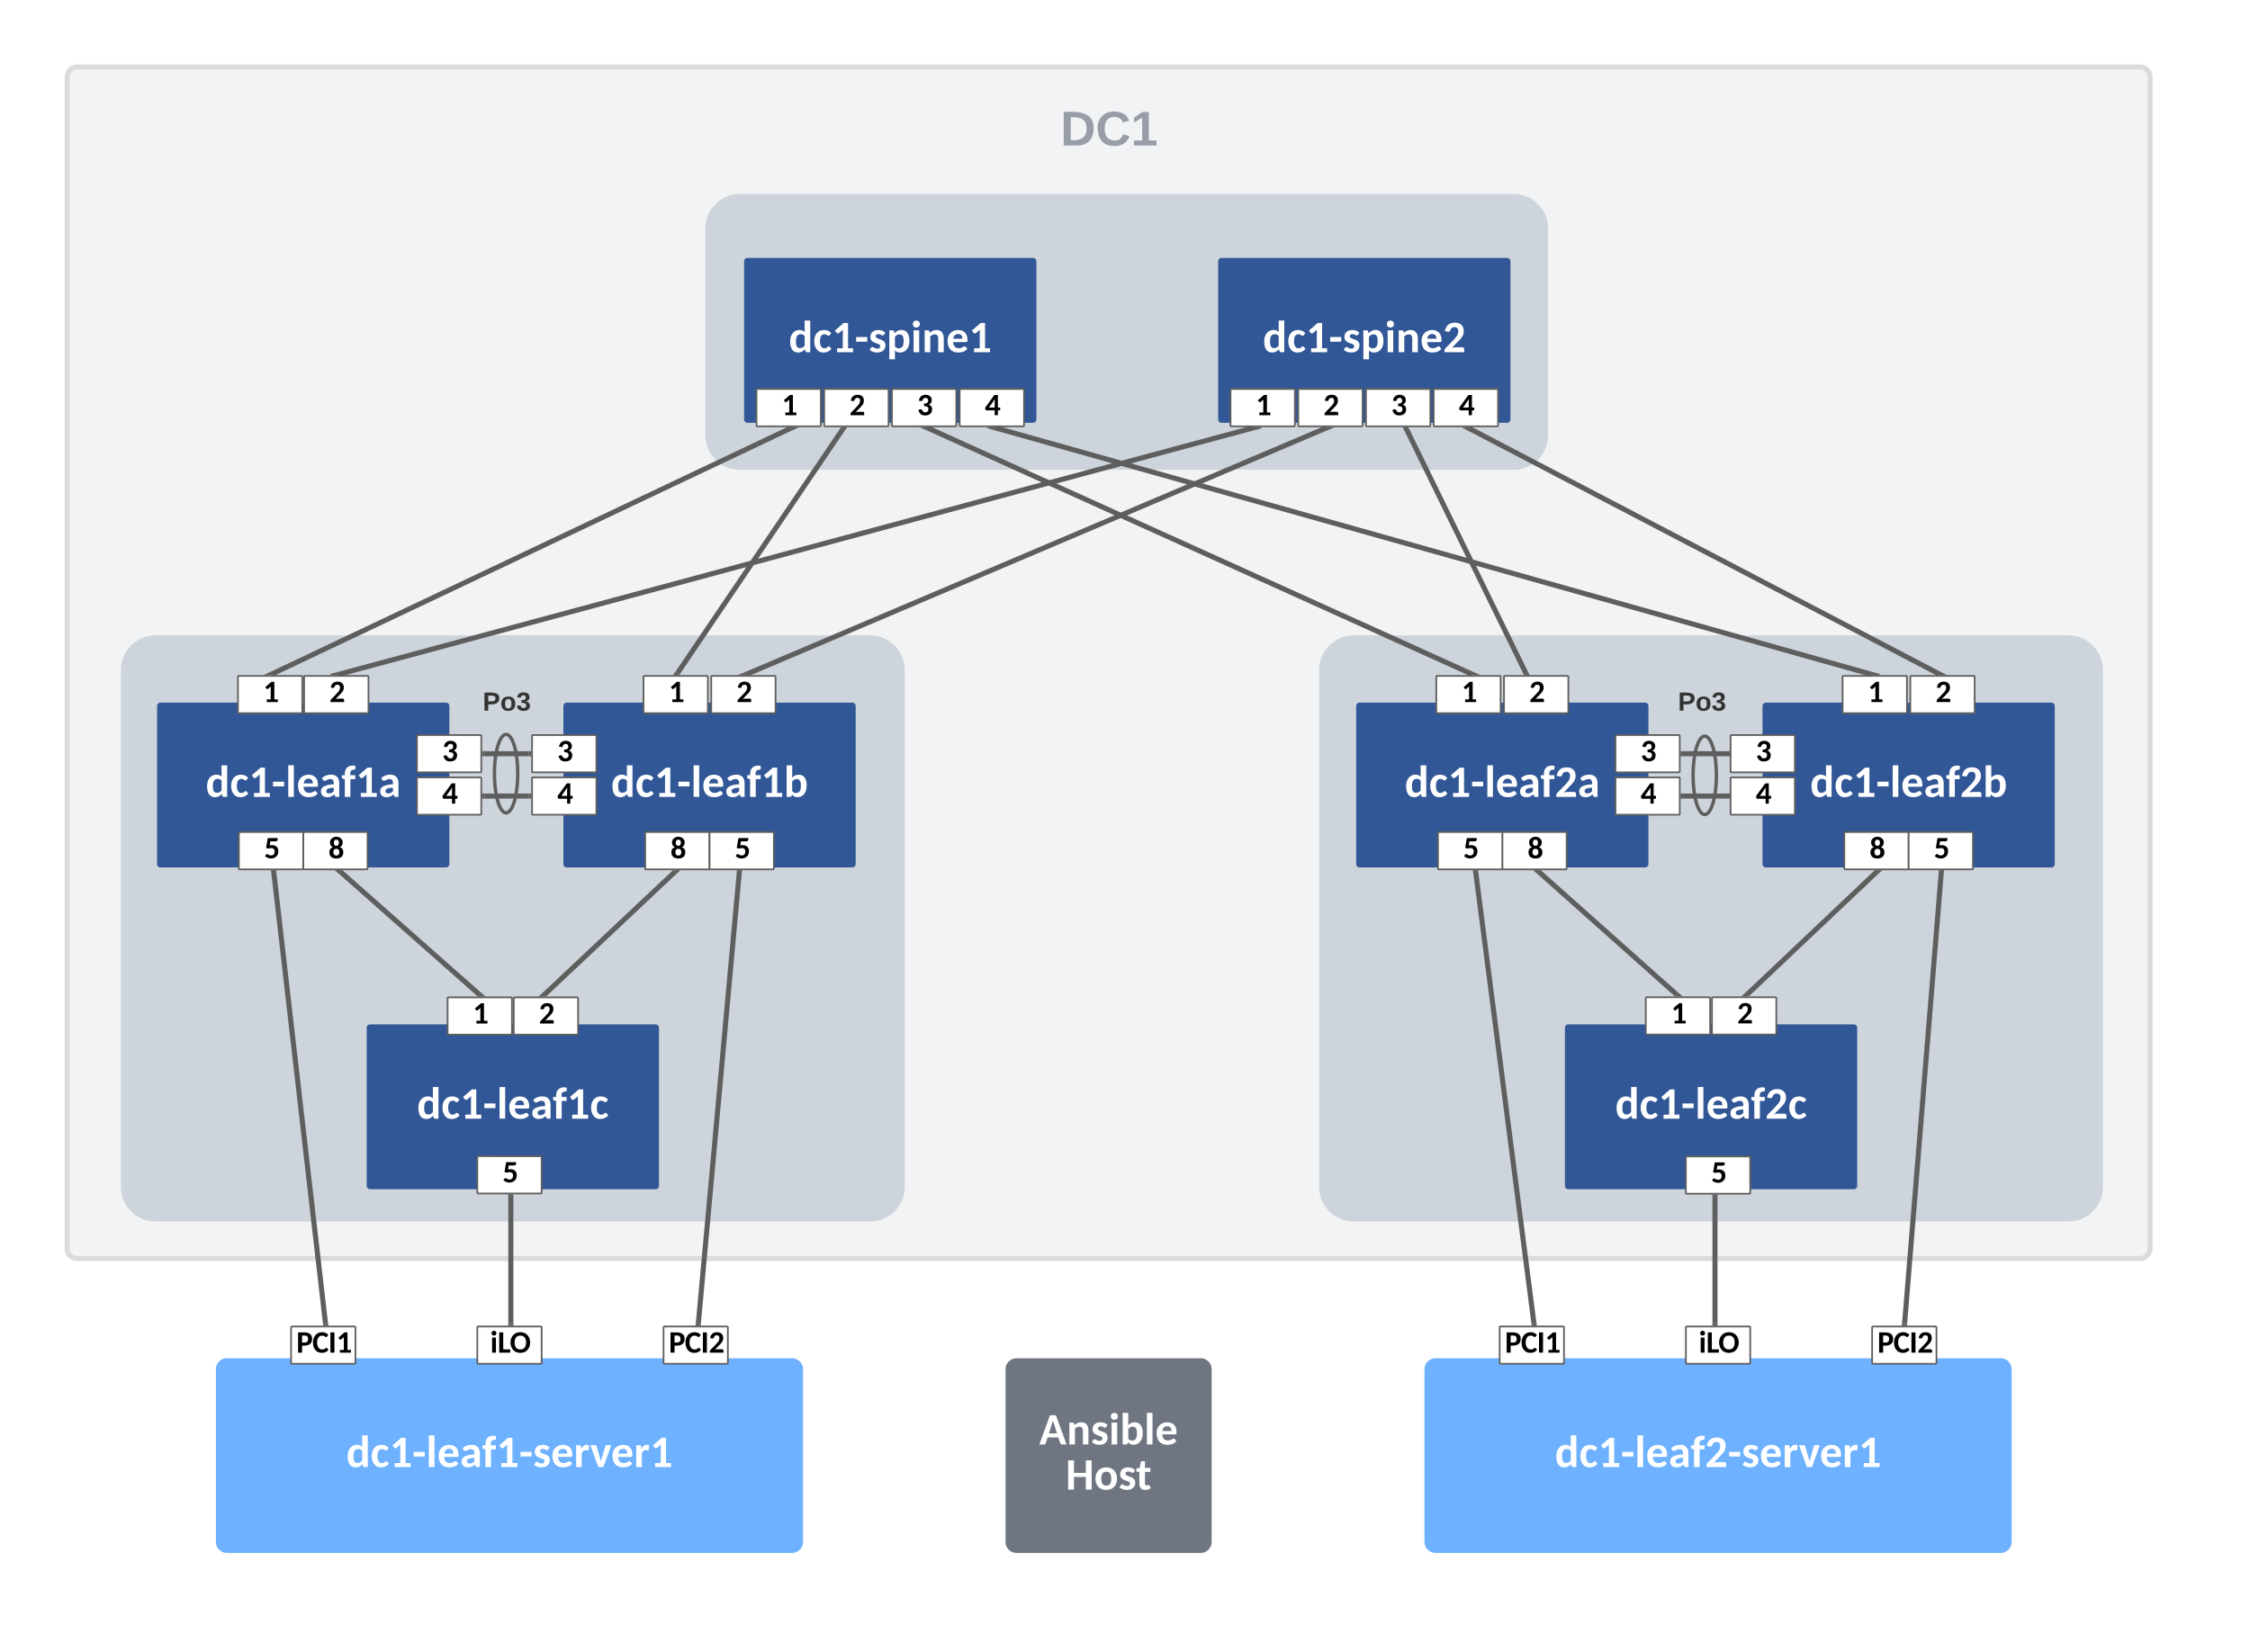 <svg xmlns="http://www.w3.org/2000/svg" xmlns:xlink="http://www.w3.org/1999/xlink" xmlns:lucid="lucid" width="1329" height="976"><g transform="translate(-241 -202)" lucid:page-tab-id="XMrMEFgROiey"><path d="M0 0h3456v1360H0z" fill="#fff"/><path d="M280.67 247.55a6 6 0 0 1 6-6h1218.28a6 6 0 0 1 6 6v692a6 6 0 0 1-6 6H286.67a6 6 0 0 1-6-6z" stroke="#dbdbdb" stroke-width="3" fill="#f2f3f5"/><path d="M659.1 337.08a19 19 0 0 1 19-19h456.83a19 19 0 0 1 19 19v122a19 19 0 0 1-19 19H678.1a19 19 0 0 1-19-19zM1021.66 597.88a19 19 0 0 1 19-19h422a19 19 0 0 1 19 19v305.3a19 19 0 0 1-19 19h-422a19 19 0 0 1-19-19zM313.92 597.88a19 19 0 0 1 19-19h422a19 19 0 0 1 19 19v305.3a19 19 0 0 1-19 19h-422a19 19 0 0 1-19-19z" stroke="#ced4db" stroke-width="3" fill="#ced4db"/><g filter="url(#a)"><path d="M1044.05 612.6a.5.5 0 0 0-.5.5v93.4a.5.5 0 0 0 .5.5h168.63a.5.5 0 0 0 .5-.5v-93.4a.5.5 0 0 0-.5-.5z" stroke="#315796" stroke-width="3" fill="#315796"/><use xlink:href="#b" transform="matrix(1,0,0,1,1053.384,623.643) translate(17.37 43.167)"/></g><g filter="url(#a)"><path d="M1284.05 612.6a.5.5 0 0 0-.5.5v93.4a.5.5 0 0 0 .5.5h168.63a.5.5 0 0 0 .5-.5v-93.4a.5.5 0 0 0-.5-.5z" stroke="#315796" stroke-width="3" fill="#315796"/><use xlink:href="#c" transform="matrix(1,0,0,1,1293.384,623.643) translate(16.797 43.167)"/></g><g filter="url(#a)"><path d="M335.78 612.6a.5.5 0 0 0-.5.5v93.4a.5.5 0 0 0 .5.5h168.64a.5.5 0 0 0 .5-.5v-93.4a.5.5 0 0 0-.5-.5z" stroke="#315796" stroke-width="3" fill="#315796"/><use xlink:href="#d" transform="matrix(1,0,0,1,345.122,623.643) translate(17.37 43.167)"/></g><g filter="url(#a)"><path d="M575.78 612.6a.5.5 0 0 0-.5.5v93.4a.5.5 0 0 0 .5.5h168.64a.5.5 0 0 0 .5-.5v-93.4a.5.5 0 0 0-.5-.5z" stroke="#315796" stroke-width="3" fill="#315796"/><use xlink:href="#e" transform="matrix(1,0,0,1,585.122,623.643) translate(16.797 43.167)"/></g><path d="M487.78 636.27a.5.5 0 0 0-.5.5v21.03a.5.5 0 0 0 .5.5h37a.5.5 0 0 0 .5-.5v-21.03a.5.5 0 0 0-.5-.5z" stroke="#5e5e5e" fill="#fff"/><use xlink:href="#f" transform="matrix(1,0,0,1,501.684,635.305) translate(0.495 16.444)"/><path d="M487.78 661.3a.5.5 0 0 0-.5.5v21.04a.5.5 0 0 0 .5.5h37a.5.5 0 0 0 .5-.5V661.8a.5.5 0 0 0-.5-.5z" stroke="#5e5e5e" fill="#fff"/><use xlink:href="#g" transform="matrix(1,0,0,1,501.684,660.337) translate(0.495 16.444)"/><path d="M555.78 636.27a.5.5 0 0 0-.5.5v21.03a.5.5 0 0 0 .5.5h37a.5.5 0 0 0 .5-.5v-21.03a.5.5 0 0 0-.5-.5z" stroke="#5e5e5e" fill="#fff"/><use xlink:href="#f" transform="matrix(1,0,0,1,569.684,635.305) translate(0.495 16.444)"/><path d="M555.78 661.3a.5.5 0 0 0-.5.5v21.04a.5.5 0 0 0 .5.5h37a.5.5 0 0 0 .5-.5V661.8a.5.5 0 0 0-.5-.5z" stroke="#5e5e5e" fill="#fff"/><use xlink:href="#g" transform="matrix(1,0,0,1,569.684,660.337) translate(0.495 16.444)"/><path d="M527.27 647.3h26.02" stroke="#5e5e5e" stroke-width="3" fill="none"/><path d="M527.3 648.8h-1.53v-3h1.54zM554.8 648.8h-1.54v-3h1.54z" stroke="#5e5e5e" stroke-width=".05" fill="#5e5e5e"/><path d="M527.27 672.32h26.02" stroke="#5e5e5e" stroke-width="3" fill="none"/><path d="M527.3 673.82h-1.53v-3h1.54zM554.8 673.82h-1.54v-3h1.54z" stroke="#5e5e5e" stroke-width=".05" fill="#5e5e5e"/><path d="M1195.7 636.27a.5.5 0 0 0-.5.5v21.03a.5.5 0 0 0 .5.5h36.98a.5.5 0 0 0 .5-.5v-21.03a.5.5 0 0 0-.5-.5z" stroke="#5e5e5e" fill="#fff"/><use xlink:href="#f" transform="matrix(1,0,0,1,1209.587,635.305) translate(0.495 16.444)"/><path d="M1195.7 661.3a.5.5 0 0 0-.5.5v21.04a.5.5 0 0 0 .5.5h36.98a.5.5 0 0 0 .5-.5V661.8a.5.5 0 0 0-.5-.5z" stroke="#5e5e5e" fill="#fff"/><use xlink:href="#g" transform="matrix(1,0,0,1,1209.587,660.337) translate(0.495 16.444)"/><path d="M1263.7 636.27a.5.5 0 0 0-.5.5v21.03a.5.5 0 0 0 .5.5h36.98a.5.5 0 0 0 .5-.5v-21.03a.5.5 0 0 0-.5-.5z" stroke="#5e5e5e" fill="#fff"/><use xlink:href="#f" transform="matrix(1,0,0,1,1277.587,635.305) translate(0.495 16.444)"/><path d="M1263.7 661.3a.5.5 0 0 0-.5.5v21.04a.5.5 0 0 0 .5.5h36.98a.5.5 0 0 0 .5-.5V661.8a.5.5 0 0 0-.5-.5z" stroke="#5e5e5e" fill="#fff"/><use xlink:href="#g" transform="matrix(1,0,0,1,1277.587,660.337) translate(0.495 16.444)"/><path d="M1235.17 647.3h26.03" stroke="#5e5e5e" stroke-width="3" fill="none"/><path d="M1235.2 648.8h-1.53v-3h1.54zM1262.7 648.8h-1.54v-3h1.54z" stroke="#5e5e5e" stroke-width=".05" fill="#5e5e5e"/><path d="M1235.17 672.32h26.03" stroke="#5e5e5e" stroke-width="3" fill="none"/><path d="M1235.2 673.82h-1.53v-3h1.54zM1262.7 673.82h-1.54v-3h1.54z" stroke="#5e5e5e" stroke-width=".05" fill="#5e5e5e"/><g filter="url(#a)"><path d="M682.52 349.88a.5.5 0 0 0-.5.5v93.4a.5.5 0 0 0 .5.5h168.64a.5.5 0 0 0 .5-.5v-93.4a.5.5 0 0 0-.5-.5z" stroke="#315796" stroke-width="3" fill="#315796"/><use xlink:href="#h" transform="matrix(1,0,0,1,691.859,360.922) translate(15.052 43.167)"/></g><g filter="url(#a)"><path d="M962.52 349.88a.5.5 0 0 0-.5.5v93.4a.5.5 0 0 0 .5.5h168.64a.5.5 0 0 0 .5-.5v-93.4a.5.5 0 0 0-.5-.5z" stroke="#315796" stroke-width="3" fill="#315796"/><use xlink:href="#i" transform="matrix(1,0,0,1,971.859,360.922) translate(15.052 43.167)"/></g><path d="M401.6 600.2L708.06 455" stroke="#5e5e5e" stroke-width="3" fill="none"/><path d="M401.93 600.84h-5.02l-.02-.07 4.1-1.95zM712.74 454.37l.04.07-4.1 1.94-.96-2.02z" stroke="#5e5e5e" stroke-width=".05" fill="#5e5e5e"/><path d="M440.9 600.45l540.46-145.7" stroke="#5e5e5e" stroke-width="3" fill="none"/><path d="M441.06 600.84h-4.7l-.18-.67 4.38-1.18zM985.92 454.36l.17.67-4.4 1.18-.5-1.84z" stroke="#5e5e5e" stroke-width=".05" fill="#5e5e5e"/><path d="M641.25 599.6l97.5-144" stroke="#5e5e5e" stroke-width="3" fill="none"/><path d="M642.5 600.4l-.28.44h-3.62l1.43-2.12zM741.4 454.36l-1.42 2.1-2.5-1.67.3-.44z" stroke="#5e5e5e" stroke-width=".05" fill="#5e5e5e"/><path d="M682.14 600.25l342.03-145.3" stroke="#5e5e5e" stroke-width="3" fill="none"/><path d="M682.43 600.84h-4.93l-.1-.2 4.2-1.78zM1028.8 454.36l.1.2-4.18 1.78-.84-1.98z" stroke="#5e5e5e" stroke-width=".05" fill="#5e5e5e"/><path d="M1110.33 600.22L789.18 454.98" stroke="#5e5e5e" stroke-width="3" fill="none"/><path d="M1115.05 600.7l-.06.14h-5l.9-2zM789.5 454.36l-.9 2-4.14-1.87.06-.14z" stroke="#5e5e5e" stroke-width=".05" fill="#5e5e5e"/><path d="M1142.17 599.5l-70.33-143.8" stroke="#5e5e5e" stroke-width="3" fill="none"/><path d="M1144.5 600.84h-3.34l-.35-.73 2.7-1.3zM1072.85 454.37l.35.72-2.7 1.3-1-2.04z" stroke="#5e5e5e" stroke-width=".05" fill="#5e5e5e"/><path d="M1346.52 600.43l-517.6-145.66" stroke="#5e5e5e" stroke-width="3" fill="none"/><path d="M1351.26 600.2l-.18.64h-4.7l.5-1.86zM829.06 454.36l-.52 1.86-4.37-1.23.18-.64z" stroke="#5e5e5e" stroke-width=".05" fill="#5e5e5e"/><path d="M1386.35 600.14L1108.7 455.06" stroke="#5e5e5e" stroke-width="3" fill="none"/><path d="M1390.92 600.84h-4.98l1.07-2.04zM1109.12 454.36l-1.07 2.04-3.9-2.04z" stroke="#5e5e5e" stroke-width=".05" fill="#5e5e5e"/><path d="M539.93 682.24c-3.82 0-6.9-10.38-6.9-23.18 0-12.8 3.08-23.18 6.9-23.18 3.82 0 6.9 10.37 6.9 23.18 0 12.8-3.08 23.18-6.9 23.18zM1247.93 683.24c-3.82 0-6.9-10.38-6.9-23.18 0-12.8 3.08-23.18 6.9-23.18 3.82 0 6.9 10.37 6.9 23.18 0 12.8-3.08 23.18-6.9 23.18z" stroke="#5e5e5e" stroke-width="2" fill-opacity="0"/><path d="M688.34 431.84a.5.5 0 0 0-.5.5v21.03a.5.5 0 0 0 .5.5h37a.5.5 0 0 0 .5-.5v-21.03a.5.5 0 0 0-.5-.5z" stroke="#5e5e5e" fill="#fff"/><use xlink:href="#j" transform="matrix(1,0,0,1,702.242,430.875) translate(0.495 16.444)"/><path d="M728.34 431.84a.5.5 0 0 0-.5.5v21.03a.5.5 0 0 0 .5.5h37a.5.5 0 0 0 .5-.5v-21.03a.5.5 0 0 0-.5-.5z" stroke="#5e5e5e" fill="#fff"/><use xlink:href="#k" transform="matrix(1,0,0,1,742.24,430.875) translate(0.495 16.444)"/><path d="M768.34 431.84a.5.5 0 0 0-.5.5v21.03a.5.5 0 0 0 .5.5h37a.5.5 0 0 0 .5-.5v-21.03a.5.5 0 0 0-.5-.5z" stroke="#5e5e5e" fill="#fff"/><use xlink:href="#f" transform="matrix(1,0,0,1,782.243,430.875) translate(0.495 16.444)"/><path d="M808.34 431.84a.5.5 0 0 0-.5.5v21.03a.5.5 0 0 0 .5.5h37a.5.5 0 0 0 .5-.5v-21.03a.5.5 0 0 0-.5-.5z" stroke="#5e5e5e" fill="#fff"/><use xlink:href="#g" transform="matrix(1,0,0,1,822.241,430.875) translate(0.495 16.444)"/><path d="M968.34 431.84a.5.5 0 0 0-.5.5v21.03a.5.5 0 0 0 .5.5h37a.5.5 0 0 0 .5-.5v-21.03a.5.5 0 0 0-.5-.5z" stroke="#5e5e5e" fill="#fff"/><use xlink:href="#j" transform="matrix(1,0,0,1,982.242,430.875) translate(0.495 16.444)"/><path d="M1008.34 431.84a.5.5 0 0 0-.5.5v21.03a.5.5 0 0 0 .5.5h37a.5.5 0 0 0 .5-.5v-21.03a.5.5 0 0 0-.5-.5z" stroke="#5e5e5e" fill="#fff"/><use xlink:href="#k" transform="matrix(1,0,0,1,1022.24,430.875) translate(0.495 16.444)"/><path d="M1048.34 431.84a.5.5 0 0 0-.5.5v21.03a.5.5 0 0 0 .5.5h37a.5.5 0 0 0 .5-.5v-21.03a.5.5 0 0 0-.5-.5z" stroke="#5e5e5e" fill="#fff"/><use xlink:href="#f" transform="matrix(1,0,0,1,1062.243,430.875) translate(0.495 16.444)"/><path d="M1088.34 431.84a.5.5 0 0 0-.5.5v21.03a.5.5 0 0 0 .5.5h37a.5.5 0 0 0 .5-.5v-21.03a.5.5 0 0 0-.5-.5z" stroke="#5e5e5e" fill="#fff"/><use xlink:href="#g" transform="matrix(1,0,0,1,1102.241,430.875) translate(0.495 16.444)"/><path d="M382.06 601.33a.5.5 0 0 0-.5.5v21.03a.5.5 0 0 0 .5.5h37a.5.5 0 0 0 .5-.5v-21.03a.5.5 0 0 0-.5-.5z" stroke="#5e5e5e" fill="#fff"/><use xlink:href="#j" transform="matrix(1,0,0,1,395.962,600.356) translate(0.495 16.444)"/><path d="M421.14 601.33a.5.5 0 0 0-.5.5v21.03a.5.5 0 0 0 .5.5h37a.5.5 0 0 0 .5-.5v-21.03a.5.5 0 0 0-.5-.5z" stroke="#5e5e5e" fill="#fff"/><use xlink:href="#k" transform="matrix(1,0,0,1,435.046,600.356) translate(0.495 16.444)"/><path d="M621.6 601.33a.5.5 0 0 0-.5.5v21.03a.5.5 0 0 0 .5.5h37a.5.5 0 0 0 .5-.5v-21.03a.5.5 0 0 0-.5-.5z" stroke="#5e5e5e" fill="#fff"/><use xlink:href="#j" transform="matrix(1,0,0,1,635.505,600.356) translate(0.495 16.444)"/><path d="M661.6 601.33a.5.5 0 0 0-.5.5v21.03a.5.5 0 0 0 .5.5h37a.5.5 0 0 0 .5-.5v-21.03a.5.5 0 0 0-.5-.5z" stroke="#5e5e5e" fill="#fff"/><use xlink:href="#k" transform="matrix(1,0,0,1,675.503,600.356) translate(0.495 16.444)"/><path d="M1089.87 601.33a.5.5 0 0 0-.5.5v21.03a.5.5 0 0 0 .5.5h37a.5.5 0 0 0 .5-.5v-21.03a.5.5 0 0 0-.5-.5z" stroke="#5e5e5e" fill="#fff"/><use xlink:href="#j" transform="matrix(1,0,0,1,1103.768,600.356) translate(0.495 16.444)"/><path d="M1129.86 601.33a.5.5 0 0 0-.5.5v21.03a.5.5 0 0 0 .5.5h37a.5.5 0 0 0 .5-.5v-21.03a.5.5 0 0 0-.5-.5z" stroke="#5e5e5e" fill="#fff"/><use xlink:href="#k" transform="matrix(1,0,0,1,1143.766,600.356) translate(0.495 16.444)"/><path d="M1329.87 601.33a.5.5 0 0 0-.5.5v21.03a.5.5 0 0 0 .5.5h37a.5.5 0 0 0 .5-.5v-21.03a.5.5 0 0 0-.5-.5z" stroke="#5e5e5e" fill="#fff"/><use xlink:href="#j" transform="matrix(1,0,0,1,1343.768,600.356) translate(0.495 16.444)"/><path d="M1369.86 601.33a.5.5 0 0 0-.5.5v21.03a.5.5 0 0 0 .5.5h37a.5.5 0 0 0 .5-.5v-21.03a.5.5 0 0 0-.5-.5z" stroke="#5e5e5e" fill="#fff"/><use xlink:href="#k" transform="matrix(1,0,0,1,1383.766,600.356) translate(0.495 16.444)"/><path d="M280.67 252.18h1230.28v60H280.67z" fill="none"/><use xlink:href="#l" transform="matrix(1,0,0,1,280.669,252.181) translate(586.691 35.778)"/><g filter="url(#a)"><path d="M459.6 802.7a.5.5 0 0 0-.5.5v93.4a.5.5 0 0 0 .5.5h168.64a.5.5 0 0 0 .5-.5v-93.4a.5.5 0 0 0-.5-.5z" stroke="#315796" stroke-width="3" fill="#315796"/><use xlink:href="#m" transform="matrix(1,0,0,1,468.94,813.736) translate(18.372 43.167)"/></g><g filter="url(#a)"><path d="M1167.34 802.7a.5.5 0 0 0-.5.5v93.4a.5.5 0 0 0 .5.5h168.64a.5.5 0 0 0 .5-.5v-93.4a.5.5 0 0 0-.5-.5z" stroke="#315796" stroke-width="3" fill="#315796"/><use xlink:href="#n" transform="matrix(1,0,0,1,1176.678,813.736) translate(18.372 43.167)"/></g><path d="M505.88 791.24a.5.5 0 0 0-.5.5v21.03a.5.5 0 0 0 .5.5h37a.5.5 0 0 0 .5-.5v-21.03a.5.5 0 0 0-.5-.5z" stroke="#5e5e5e" fill="#fff"/><use xlink:href="#j" transform="matrix(1,0,0,1,519.781,790.275) translate(0.495 16.444)"/><path d="M544.96 791.24a.5.5 0 0 0-.5.5v21.03a.5.5 0 0 0 .5.5h37a.5.5 0 0 0 .5-.5v-21.03a.5.5 0 0 0-.5-.5z" stroke="#5e5e5e" fill="#fff"/><use xlink:href="#k" transform="matrix(1,0,0,1,558.864,790.275) translate(0.495 16.444)"/><path d="M1213.62 791.18a.5.5 0 0 0-.5.5v21.03a.5.5 0 0 0 .5.5h37a.5.5 0 0 0 .5-.5V791.7a.5.5 0 0 0-.5-.5z" stroke="#5e5e5e" fill="#fff"/><use xlink:href="#j" transform="matrix(1,0,0,1,1227.519,790.212) translate(0.495 16.444)"/><path d="M1252.7 791.18a.5.5 0 0 0-.5.5v21.03a.5.5 0 0 0 .5.5h37a.5.5 0 0 0 .5-.5V791.7a.5.5 0 0 0-.5-.5z" stroke="#5e5e5e" fill="#fff"/><use xlink:href="#k" transform="matrix(1,0,0,1,1266.602,790.212) translate(0.495 16.444)"/><path d="M524.37 789.76l-82.2-72.63" stroke="#5e5e5e" stroke-width="3" fill="none"/><path d="M527.76 790.76h-4.32l1.9-2.15zM443.08 716.13l-1.9 2.15-2.4-2.15z" stroke="#5e5e5e" stroke-width=".05" fill="#5e5e5e"/><path d="M562.44 789.73l77.15-72.57" stroke="#5e5e5e" stroke-width="3" fill="none"/><path d="M563.46 790.76h-4.3l2.28-2.15zM642.87 716.13l-2.28 2.15-2.03-2.15z" stroke="#5e5e5e" stroke-width=".05" fill="#5e5e5e"/><path d="M1272.86 789.66l76.6-72.5" stroke="#5e5e5e" stroke-width="3" fill="none"/><path d="M1273.9 790.7h-4.3l2.26-2.15zM1352.74 716.13l-2.27 2.15-2.03-2.15z" stroke="#5e5e5e" stroke-width=".05" fill="#5e5e5e"/><path d="M1231.45 789.7l-81.47-72.57" stroke="#5e5e5e" stroke-width="3" fill="none"/><path d="M1234.82 790.7h-4.3l1.9-2.15zM1150.92 716.13l-1.9 2.15-2.42-2.15z" stroke="#5e5e5e" stroke-width=".05" fill="#5e5e5e"/><path d="M523.43 885.08a.5.5 0 0 0-.5.5v21.03a.5.5 0 0 0 .5.5h37a.5.5 0 0 0 .5-.5V885.6a.5.5 0 0 0-.5-.5z" stroke="#5e5e5e" fill="#fff"/><use xlink:href="#o" transform="matrix(1,0,0,1,537.332,884.107) translate(0.495 16.444)"/><path d="M1237.3 885.23a.5.5 0 0 0-.5.5v21.03a.5.5 0 0 0 .5.5h37a.5.5 0 0 0 .5-.5v-21.03a.5.5 0 0 0-.5-.5z" stroke="#5e5e5e" fill="#fff"/><use xlink:href="#o" transform="matrix(1,0,0,1,1251.21,884.261) translate(0.495 16.444)"/><path d="M420.6 693.6a.5.5 0 0 0-.5.5v21.04a.5.5 0 0 0 .5.5h37a.5.5 0 0 0 .5-.5V694.1a.5.5 0 0 0-.5-.5z" stroke="#5e5e5e" fill="#fff"/><use xlink:href="#p" transform="matrix(1,0,0,1,434.503,692.644) translate(0.495 16.444)"/><path d="M382.6 693.6a.5.5 0 0 0-.5.5v21.04a.5.5 0 0 0 .5.5h37a.5.5 0 0 0 .5-.5V694.1a.5.5 0 0 0-.5-.5z" stroke="#5e5e5e" fill="#fff"/><use xlink:href="#o" transform="matrix(1,0,0,1,396.505,692.644) translate(0.495 16.444)"/><path d="M622.6 693.6a.5.5 0 0 0-.5.5v21.04a.5.5 0 0 0 .5.5h37a.5.5 0 0 0 .5-.5V694.1a.5.5 0 0 0-.5-.5z" stroke="#5e5e5e" fill="#fff"/><use xlink:href="#p" transform="matrix(1,0,0,1,636.505,692.644) translate(0.495 16.444)"/><path d="M660.6 693.6a.5.5 0 0 0-.5.5v21.04a.5.5 0 0 0 .5.5h37a.5.5 0 0 0 .5-.5V694.1a.5.5 0 0 0-.5-.5z" stroke="#5e5e5e" fill="#fff"/><use xlink:href="#o" transform="matrix(1,0,0,1,674.503,692.644) translate(0.495 16.444)"/><path d="M1128.86 693.6a.5.5 0 0 0-.5.5v21.04a.5.5 0 0 0 .5.5h37a.5.5 0 0 0 .5-.5V694.1a.5.5 0 0 0-.5-.5z" stroke="#5e5e5e" fill="#fff"/><use xlink:href="#p" transform="matrix(1,0,0,1,1142.766,692.644) translate(0.495 16.444)"/><path d="M1090.87 693.6a.5.5 0 0 0-.5.5v21.04a.5.5 0 0 0 .5.5h37a.5.5 0 0 0 .5-.5V694.1a.5.5 0 0 0-.5-.5z" stroke="#5e5e5e" fill="#fff"/><use xlink:href="#o" transform="matrix(1,0,0,1,1104.768,692.644) translate(0.495 16.444)"/><path d="M1330.87 693.6a.5.5 0 0 0-.5.5v21.04a.5.5 0 0 0 .5.5h37a.5.5 0 0 0 .5-.5V694.1a.5.5 0 0 0-.5-.5z" stroke="#5e5e5e" fill="#fff"/><use xlink:href="#p" transform="matrix(1,0,0,1,1344.768,692.644) translate(0.495 16.444)"/><path d="M1368.86 693.6a.5.5 0 0 0-.5.5v21.04a.5.5 0 0 0 .5.5h37a.5.5 0 0 0 .5-.5V694.1a.5.5 0 0 0-.5-.5z" stroke="#5e5e5e" fill="#fff"/><use xlink:href="#o" transform="matrix(1,0,0,1,1382.766,692.644) translate(0.495 16.444)"/><g filter="url(#q)"><path d="M375.02 999.97a5 5 0 0 0-5 5v102a5 5 0 0 0 5 5h333.82a5 5 0 0 0 5-5v-102a5 5 0 0 0-5-5z" stroke="#6db1ff" stroke-width="3" fill="#6db1ff"/><use xlink:href="#r" transform="matrix(1,0,0,1,389.962,1013.072) translate(55.587 49.667)"/></g><path d="M523.43 985.7a.5.5 0 0 0-.5.5v21.02a.5.5 0 0 0 .5.5h37a.5.5 0 0 0 .5-.5V986.2a.5.5 0 0 0-.5-.5z" stroke="#5e5e5e" fill="#fff"/><use xlink:href="#s" transform="matrix(1,0,0,1,537.332,984.716) translate(-6.797 16.444)"/><path d="M413.43 985.7a.5.5 0 0 0-.5.5v21.02a.5.5 0 0 0 .5.5h37a.5.5 0 0 0 .5-.5V986.2a.5.5 0 0 0-.5-.5z" stroke="#5e5e5e" fill="#fff"/><use xlink:href="#t" transform="matrix(1,0,0,1,427.333,984.716) translate(-11.311 16.444)"/><path d="M633.43 985.7a.5.5 0 0 0-.5.5v21.02a.5.5 0 0 0 .5.5h37a.5.5 0 0 0 .5-.5V986.2a.5.5 0 0 0-.5-.5z" stroke="#5e5e5e" fill="#fff"/><use xlink:href="#u" transform="matrix(1,0,0,1,647.33,984.716) translate(-11.311 16.444)"/><g filter="url(#q)"><path d="M1088.9 999.97a5 5 0 0 0-5 5v102a5 5 0 0 0 5 5h333.82a5 5 0 0 0 5-5v-102a5 5 0 0 0-5-5z" stroke="#6db1ff" stroke-width="3" fill="#6db1ff"/><use xlink:href="#v" transform="matrix(1,0,0,1,1103.84,1013.072) translate(55.587 49.667)"/></g><path d="M1237.3 985.7a.5.5 0 0 0-.5.5v21.02a.5.5 0 0 0 .5.5h37a.5.5 0 0 0 .5-.5V986.2a.5.5 0 0 0-.5-.5z" stroke="#5e5e5e" fill="#fff"/><use xlink:href="#s" transform="matrix(1,0,0,1,1251.21,984.716) translate(-6.797 16.444)"/><path d="M1127.3 985.7a.5.5 0 0 0-.5.5v21.02a.5.5 0 0 0 .5.5h37a.5.5 0 0 0 .5-.5V986.2a.5.5 0 0 0-.5-.5z" stroke="#5e5e5e" fill="#fff"/><use xlink:href="#t" transform="matrix(1,0,0,1,1141.212,984.716) translate(-11.311 16.444)"/><path d="M1347.3 985.7a.5.5 0 0 0-.5.5v21.02a.5.5 0 0 0 .5.5h37a.5.5 0 0 0 .5-.5V986.2a.5.5 0 0 0-.5-.5z" stroke="#5e5e5e" fill="#fff"/><use xlink:href="#u" transform="matrix(1,0,0,1,1361.209,984.716) translate(-11.311 16.444)"/><path d="M542.74 909.1v74.6" stroke="#5e5e5e" stroke-width="3" fill="none"/><path d="M544.24 907.6v1.53h-3v-1.54zM544.24 985.2h-3v-1.54h3z" stroke="#5e5e5e" stroke-width=".05" fill="#5e5e5e"/><path d="M677.66 717.62L653.5 983.7" stroke="#5e5e5e" stroke-width="3" fill="none"/><path d="M679.3 716.13l-.15 1.67-3-.27.13-1.4zM655 983.8l-.14 1.4h-3l.14-1.67z" stroke="#5e5e5e" stroke-width=".05" fill="#5e5e5e"/><path d="M402.74 717.62l30.5 266.1" stroke="#5e5e5e" stroke-width="3" fill="none"/><path d="M404.08 716.13l.16 1.36-3 .33-.18-1.7zM434.93 985.2h-3.02l-.14-1.36 2.98-.34z" stroke="#5e5e5e" stroke-width=".05" fill="#5e5e5e"/><path d="M1253.98 909.25v74.45" stroke="#5e5e5e" stroke-width="3" fill="none"/><path d="M1255.48 907.75v1.54h-3v-1.55zM1255.48 985.2h-3v-1.54h3z" stroke="#5e5e5e" stroke-width=".05" fill="#5e5e5e"/><path d="M1387.62 717.63L1366 983.7" stroke="#5e5e5e" stroke-width="3" fill="none"/><path d="M1389.25 716.13l-.14 1.66-2.98-.26.12-1.4zM1367.5 983.8l-.12 1.4h-3l.12-1.66z" stroke="#5e5e5e" stroke-width=".05" fill="#5e5e5e"/><path d="M1112.7 717.62l34.34 266.1" stroke="#5e5e5e" stroke-width="3" fill="none"/><path d="M1114.03 716.13l.17 1.34-2.98.38-.22-1.72zM1148.74 985.2h-3.02l-.17-1.34 2.97-.38z" stroke="#5e5e5e" stroke-width=".05" fill="#5e5e5e"/><g filter="url(#w)"><path d="M841.44 999.97a5 5 0 0 0-5 5v102a5 5 0 0 0 5 5h108.74a5 5 0 0 0 5-5v-102a5 5 0 0 0-5-5z" stroke="#6f7681" stroke-width="3" fill="#6f7681"/><use xlink:href="#x" transform="matrix(1,0,0,1,843.323,1013.072) translate(11.53 36.333)"/><use xlink:href="#y" transform="matrix(1,0,0,1,843.323,1013.072) translate(27.129 63)"/></g><path d="M1221.36 602.25H1271v33h-49.64z" fill="none"/><use xlink:href="#z" transform="matrix(1,0,0,1,1221.359,602.247) translate(10.762 19.611)"/><path d="M515.36 602.25H565v33h-49.64z" fill="none"/><use xlink:href="#z" transform="matrix(1,0,0,1,515.359,602.247) translate(10.762 19.611)"/><defs><path fill="#fff" d="M483-1012c112 0 179 37 238 92v-517h254V0H818c-73 2-64-82-83-135C661-54 570 15 422 15 157 15 63-214 63-494c0-232 92-397 247-478 52-26 110-40 173-40zM325-494c0 166 29 308 186 308 106 0 161-51 210-111v-438c-43-55-93-85-178-85-170 0-218 146-218 326" id="A"/><path fill="#fff" d="M836-149C753-51 641 15 467 15 259 15 147-118 88-282c-42-119-44-295-4-419 59-179 186-308 419-308 153 0 247 58 325 142-30 37-55 81-89 113-66 29-96-36-151-51-19-5-41-11-69-11-164 0-199 147-204 317-6 202 85 372 277 308 37-12 60-40 86-61 24-21 64-16 84 9" id="B"/><path fill="#fff" d="M236-180h257c2-279-3-565 3-840L323-871c-27 30-91 18-110-9l-76-104 399-346h198v1150h227V0H236v-180" id="C"/><path fill="#fff" d="M61-690h505v212H61v-212" id="D"/><path fill="#fff" d="M379-1437V0H125v-1437h254" id="E"/><path fill="#fff" d="M960-149C871-45 736 15 551 15 231 15 63-191 63-518c0-229 113-378 277-452 59-26 125-39 199-39 278 0 430 170 430 452 0 55-4 97-59 97H316c14 166 83 276 257 279 98 1 159-38 221-71 33-18 71-20 93 9zM741-612c-4-130-65-216-197-216-140 0-203 89-223 216h420" id="F"/><path fill="#fff" d="M534-1012c240 0 371 147 371 387V0c-80-7-186 24-201-53l-22-66C598-47 516 18 362 15 183 12 73-75 73-255c0-177 142-239 303-283 75-20 169-31 281-34 9-142-26-239-155-239-97 0-149 37-209 70-49 27-108 2-128-33l-46-80c103-96 231-158 415-158zM316-268c-2 80 48 110 125 110 107 0 156-41 216-100v-160c-111 5-199 15-269 48-43 21-70 49-72 102" id="G"/><path fill="#fff" d="M562-1233c-141 0-169 100-160 247h230v180H410V0H156v-806c-55-15-135-9-136-77v-103h136c-14-277 106-437 363-437 48 0 83 7 122 18l-6 127c-1 39-36 45-73 45" id="H"/><path fill="#fff" d="M89-955c40-238 181-388 449-388 250 0 409 134 409 381 0 232-139 347-258 472L407-195c126-46 310-24 475-29 49-1 86 32 85 80V0H69c-2-76 0-138 43-180 161-160 326-321 472-494 63-74 110-153 115-281 6-143-107-217-242-175-61 19-100 69-121 131-19 56-46 79-119 66" id="I"/><g id="b"><use transform="matrix(0.013,0,0,0.013,0,0)" xlink:href="#A"/><use transform="matrix(0.013,0,0,0.013,14.31,0)" xlink:href="#B"/><use transform="matrix(0.013,0,0,0.013,25.469,0)" xlink:href="#C"/><use transform="matrix(0.013,0,0,0.013,38.984,0)" xlink:href="#D"/><use transform="matrix(0.013,0,0,0.013,47.148,0)" xlink:href="#E"/><use transform="matrix(0.013,0,0,0.013,53.698,0)" xlink:href="#F"/><use transform="matrix(0.013,0,0,0.013,67.122,0)" xlink:href="#G"/><use transform="matrix(0.013,0,0,0.013,80.143,0)" xlink:href="#H"/><use transform="matrix(0.013,0,0,0.013,88.581,0)" xlink:href="#I"/><use transform="matrix(0.013,0,0,0.013,102.096,0)" xlink:href="#G"/></g><filter id="a" filterUnits="objectBoundingBox" x="-.06" y="-.04" width="1.12" height="1.21"><feOffset result="offOut" in="SourceAlpha" dy="6"/><feGaussianBlur result="blurOut" in="offOut" stdDeviation="5"/><feColorMatrix result="colorOut" in="blurOut" values="0 0 0 0 0 0 0 0 0 0 0 0 0 0 0 0 0 0 0.502 0"/><feBlend in="SourceGraphic" in2="colorOut"/></filter><path fill="#fff" d="M619 15c-128 0-198-56-256-127-11 50-5 112-70 112H124v-1437h254v561c71-71 156-133 289-133 266 0 369 213 369 487 0 241-87 415-246 498-51 26-108 39-171 39zm155-527c0-166-35-299-195-299-102 0-149 49-201 111v438c43 54 92 85 176 85 177 0 220-149 220-335" id="J"/><g id="c"><use transform="matrix(0.013,0,0,0.013,0,0)" xlink:href="#A"/><use transform="matrix(0.013,0,0,0.013,14.31,0)" xlink:href="#B"/><use transform="matrix(0.013,0,0,0.013,25.469,0)" xlink:href="#C"/><use transform="matrix(0.013,0,0,0.013,38.984,0)" xlink:href="#D"/><use transform="matrix(0.013,0,0,0.013,47.148,0)" xlink:href="#E"/><use transform="matrix(0.013,0,0,0.013,53.698,0)" xlink:href="#F"/><use transform="matrix(0.013,0,0,0.013,67.122,0)" xlink:href="#G"/><use transform="matrix(0.013,0,0,0.013,80.143,0)" xlink:href="#H"/><use transform="matrix(0.013,0,0,0.013,88.581,0)" xlink:href="#I"/><use transform="matrix(0.013,0,0,0.013,102.096,0)" xlink:href="#J"/></g><g id="d"><use transform="matrix(0.013,0,0,0.013,0,0)" xlink:href="#A"/><use transform="matrix(0.013,0,0,0.013,14.31,0)" xlink:href="#B"/><use transform="matrix(0.013,0,0,0.013,25.469,0)" xlink:href="#C"/><use transform="matrix(0.013,0,0,0.013,38.984,0)" xlink:href="#D"/><use transform="matrix(0.013,0,0,0.013,47.148,0)" xlink:href="#E"/><use transform="matrix(0.013,0,0,0.013,53.698,0)" xlink:href="#F"/><use transform="matrix(0.013,0,0,0.013,67.122,0)" xlink:href="#G"/><use transform="matrix(0.013,0,0,0.013,80.143,0)" xlink:href="#H"/><use transform="matrix(0.013,0,0,0.013,88.581,0)" xlink:href="#C"/><use transform="matrix(0.013,0,0,0.013,102.096,0)" xlink:href="#G"/></g><g id="e"><use transform="matrix(0.013,0,0,0.013,0,0)" xlink:href="#A"/><use transform="matrix(0.013,0,0,0.013,14.31,0)" xlink:href="#B"/><use transform="matrix(0.013,0,0,0.013,25.469,0)" xlink:href="#C"/><use transform="matrix(0.013,0,0,0.013,38.984,0)" xlink:href="#D"/><use transform="matrix(0.013,0,0,0.013,47.148,0)" xlink:href="#E"/><use transform="matrix(0.013,0,0,0.013,53.698,0)" xlink:href="#F"/><use transform="matrix(0.013,0,0,0.013,67.122,0)" xlink:href="#G"/><use transform="matrix(0.013,0,0,0.013,80.143,0)" xlink:href="#H"/><use transform="matrix(0.013,0,0,0.013,88.581,0)" xlink:href="#C"/><use transform="matrix(0.013,0,0,0.013,102.096,0)" xlink:href="#J"/></g><path d="M113-955c38-239 181-388 448-388 186 0 310 81 369 209 18 42 27 87 27 134 1 168-77 256-203 297 151 51 227 154 227 307C981-126 800 8 532 14 260 20 143-131 76-338c63-25 186-102 236-14 46 82 93 164 218 164 130 0 203-76 210-200 9-175-112-206-288-206v-171c158-2 269-37 269-193 0-117-60-182-173-183-99-1-165 67-190 142-19 57-44 79-118 66" id="K"/><use transform="matrix(0.009,0,0,0.009,0,0)" xlink:href="#K" id="f"/><path d="M1007-505c-9 70 29 185-49 186H854V0H644v-319H105c-83-4-69-108-90-173l609-837h230v824h153zm-363 0c3-182-8-376 8-546L269-505h375" id="L"/><use transform="matrix(0.009,0,0,0.009,0,0)" xlink:href="#L" id="g"/><path fill="#fff" d="M80-702c6-234 206-338 457-298 93 15 166 59 220 115-26 37-46 85-79 115-8 4-17 7-28 7-73 0-113-61-203-61-94 0-160 79-107 152 93 83 270 88 356 179 39 42 70 95 69 176C761-63 553 47 286 6 191-9 109-52 51-106c29-40 47-92 85-123 77-33 115 38 178 55 22 6 48 12 80 12 81 0 133-35 133-110 0-69-60-91-116-111C252-440 75-483 80-702" id="M"/><path fill="#fff" d="M615 15c-112 0-178-37-238-91v398H123V-993c65 5 149-11 197 11 31 24 28 81 42 121 74-81 161-151 314-151 265 0 360 229 360 508 0 232-93 399-248 480-52 26-109 39-173 39zm159-519c0-165-29-307-185-307-108 0-158 47-212 111v440c43 53 94 83 178 83 171 0 219-146 219-327" id="N"/><path fill="#fff" d="M379-993V0H125v-993h254zm-132-444c97 0 163 62 163 159 0 96-66 158-163 158-94 0-157-63-157-158s62-159 157-159" id="O"/><path fill="#fff" d="M582-811c-92 1-152 44-204 95V0H124v-993c65 5 150-14 196 11 30 17 27 71 39 107 74-72 158-134 301-134 225 0 332 151 332 377V0H738v-632c0-109-49-180-156-179" id="P"/><g id="h"><use transform="matrix(0.013,0,0,0.013,0,0)" xlink:href="#A"/><use transform="matrix(0.013,0,0,0.013,14.31,0)" xlink:href="#B"/><use transform="matrix(0.013,0,0,0.013,25.469,0)" xlink:href="#C"/><use transform="matrix(0.013,0,0,0.013,38.984,0)" xlink:href="#D"/><use transform="matrix(0.013,0,0,0.013,47.148,0)" xlink:href="#M"/><use transform="matrix(0.013,0,0,0.013,57.786,0)" xlink:href="#N"/><use transform="matrix(0.013,0,0,0.013,72.096,0)" xlink:href="#O"/><use transform="matrix(0.013,0,0,0.013,78.646,0)" xlink:href="#P"/><use transform="matrix(0.013,0,0,0.013,92.956,0)" xlink:href="#F"/><use transform="matrix(0.013,0,0,0.013,106.38,0)" xlink:href="#C"/></g><g id="i"><use transform="matrix(0.013,0,0,0.013,0,0)" xlink:href="#A"/><use transform="matrix(0.013,0,0,0.013,14.31,0)" xlink:href="#B"/><use transform="matrix(0.013,0,0,0.013,25.469,0)" xlink:href="#C"/><use transform="matrix(0.013,0,0,0.013,38.984,0)" xlink:href="#D"/><use transform="matrix(0.013,0,0,0.013,47.148,0)" xlink:href="#M"/><use transform="matrix(0.013,0,0,0.013,57.786,0)" xlink:href="#N"/><use transform="matrix(0.013,0,0,0.013,72.096,0)" xlink:href="#O"/><use transform="matrix(0.013,0,0,0.013,78.646,0)" xlink:href="#P"/><use transform="matrix(0.013,0,0,0.013,92.956,0)" xlink:href="#F"/><use transform="matrix(0.013,0,0,0.013,106.38,0)" xlink:href="#I"/></g><path d="M236-180h257c2-279-3-565 3-840L323-871c-27 30-91 18-110-9l-76-104 399-346h198v1150h227V0H236v-180" id="Q"/><use transform="matrix(0.009,0,0,0.009,0,0)" xlink:href="#Q" id="j"/><path d="M89-955c40-238 181-388 449-388 250 0 409 134 409 381 0 232-139 347-258 472L407-195c126-46 310-24 475-29 49-1 86 32 85 80V0H69c-2-76 0-138 43-180 161-160 326-321 472-494 63-74 110-153 115-281 6-143-107-217-242-175-61 19-100 69-121 131-19 56-46 79-119 66" id="R"/><use transform="matrix(0.009,0,0,0.009,0,0)" xlink:href="#R" id="k"/><path fill="#979ea8" d="M24-248c120-7 223 5 221 122C244-46 201 0 124 0H24v-248zM76-40c74 7 117-18 117-86 0-67-45-88-117-82v168" id="S"/><path fill="#979ea8" d="M67-125c0 53 21 87 73 88 37 1 54-22 65-47l45 17C233-25 199 4 140 4 58 4 20-42 15-125 8-235 124-281 211-232c18 10 29 29 36 50l-46 12c-8-25-30-41-62-41-52 0-71 34-72 86" id="T"/><path fill="#979ea8" d="M23 0v-37h61v-169l-59 37v-38l62-41h46v211h57V0H23" id="U"/><g id="l"><use transform="matrix(0.08,0,0,0.08,0,0)" xlink:href="#S"/><use transform="matrix(0.08,0,0,0.08,20.784,0)" xlink:href="#T"/><use transform="matrix(0.08,0,0,0.08,41.568,0)" xlink:href="#U"/></g><g id="m"><use transform="matrix(0.013,0,0,0.013,0,0)" xlink:href="#A"/><use transform="matrix(0.013,0,0,0.013,14.31,0)" xlink:href="#B"/><use transform="matrix(0.013,0,0,0.013,25.469,0)" xlink:href="#C"/><use transform="matrix(0.013,0,0,0.013,38.984,0)" xlink:href="#D"/><use transform="matrix(0.013,0,0,0.013,47.148,0)" xlink:href="#E"/><use transform="matrix(0.013,0,0,0.013,53.698,0)" xlink:href="#F"/><use transform="matrix(0.013,0,0,0.013,67.122,0)" xlink:href="#G"/><use transform="matrix(0.013,0,0,0.013,80.143,0)" xlink:href="#H"/><use transform="matrix(0.013,0,0,0.013,88.581,0)" xlink:href="#C"/><use transform="matrix(0.013,0,0,0.013,102.096,0)" xlink:href="#B"/></g><g id="n"><use transform="matrix(0.013,0,0,0.013,0,0)" xlink:href="#A"/><use transform="matrix(0.013,0,0,0.013,14.31,0)" xlink:href="#B"/><use transform="matrix(0.013,0,0,0.013,25.469,0)" xlink:href="#C"/><use transform="matrix(0.013,0,0,0.013,38.984,0)" xlink:href="#D"/><use transform="matrix(0.013,0,0,0.013,47.148,0)" xlink:href="#E"/><use transform="matrix(0.013,0,0,0.013,53.698,0)" xlink:href="#F"/><use transform="matrix(0.013,0,0,0.013,67.122,0)" xlink:href="#G"/><use transform="matrix(0.013,0,0,0.013,80.143,0)" xlink:href="#H"/><use transform="matrix(0.013,0,0,0.013,88.581,0)" xlink:href="#I"/><use transform="matrix(0.013,0,0,0.013,102.096,0)" xlink:href="#B"/></g><path d="M463-670c-69 0-128 14-183 34l-149-41 108-651h650v101c-3 78-52 116-142 116H407l-44 261c53-11 103-16 152-16 263 0 419 147 419 406 0 232-122 371-292 440-125 51-309 39-418-14-62-30-119-68-165-112l74-102c44-65 117-14 161 14 42 27 94 49 166 47 158-4 231-103 233-261 2-143-84-223-230-222" id="V"/><use transform="matrix(0.009,0,0,0.009,0,0)" xlink:href="#V" id="o"/><path d="M977-395c0 272-183 410-458 410S61-123 61-395c0-179 82-285 228-334-115-51-185-151-185-308 0-185 109-293 248-348 99-39 235-39 334 0 140 55 248 162 248 348 0 158-70 257-186 308 146 49 229 155 229 334zm-654-4c0 133 63 217 196 217s196-84 196-217c0-142-55-224-196-224-140 0-196 84-196 224zm28-633c0 123 44 210 168 210 123 0 168-87 168-210 0-114-53-191-168-191s-168 77-168 191" id="W"/><use transform="matrix(0.009,0,0,0.009,0,0)" xlink:href="#W" id="p"/><path fill="#fff" d="M545-767c-109 4-148 72-181 151V0H110v-993c66 5 161-12 204 14 28 28 23 102 33 150 53-94 116-183 244-183 43 0 79 10 107 31l-19 190c-6 59-87 22-134 24" id="X"/><path fill="#fff" d="M600 0H369L11-993h210c36-1 65 20 72 46l145 507c21 61 37 123 49 185 14-65 34-123 52-185l150-507c9-25 34-46 68-46h201" id="Y"/><g id="r"><use transform="matrix(0.013,0,0,0.013,0,0)" xlink:href="#A"/><use transform="matrix(0.013,0,0,0.013,14.31,0)" xlink:href="#B"/><use transform="matrix(0.013,0,0,0.013,25.469,0)" xlink:href="#C"/><use transform="matrix(0.013,0,0,0.013,38.984,0)" xlink:href="#D"/><use transform="matrix(0.013,0,0,0.013,47.148,0)" xlink:href="#E"/><use transform="matrix(0.013,0,0,0.013,53.698,0)" xlink:href="#F"/><use transform="matrix(0.013,0,0,0.013,67.122,0)" xlink:href="#G"/><use transform="matrix(0.013,0,0,0.013,80.143,0)" xlink:href="#H"/><use transform="matrix(0.013,0,0,0.013,88.581,0)" xlink:href="#C"/><use transform="matrix(0.013,0,0,0.013,102.096,0)" xlink:href="#D"/><use transform="matrix(0.013,0,0,0.013,110.26,0)" xlink:href="#M"/><use transform="matrix(0.013,0,0,0.013,120.898,0)" xlink:href="#F"/><use transform="matrix(0.013,0,0,0.013,134.323,0)" xlink:href="#X"/><use transform="matrix(0.013,0,0,0.013,144.036,0)" xlink:href="#Y"/><use transform="matrix(0.013,0,0,0.013,156.406,0)" xlink:href="#F"/><use transform="matrix(0.013,0,0,0.013,169.831,0)" xlink:href="#X"/><use transform="matrix(0.013,0,0,0.013,179.31,0)" xlink:href="#C"/></g><filter id="q" filterUnits="objectBoundingBox" x="-.03" y="-.04" width="1.06" height="1.18"><feOffset result="offOut" in="SourceAlpha" dy="6"/><feGaussianBlur result="blurOut" in="offOut" stdDeviation="5"/><feColorMatrix result="colorOut" in="blurOut" values="0 0 0 0 0 0 0 0 0 0 0 0 0 0 0 0 0 0 0.502 0"/><feBlend in="SourceGraphic" in2="colorOut"/></filter><path d="M379-993V0H125v-993h254zm-132-444c97 0 163 62 163 159 0 96-66 158-163 158-94 0-157-63-157-158s62-159 157-159" id="Z"/><path d="M371-216h461V0H108v-1328h263v1112" id="aa"/><path d="M1292-934c62 161 62 379 0 540-91 237-280 408-598 408S186-158 94-394c-62-161-63-379 0-540 92-237 282-409 600-409 317 0 507 173 598 409zM694-210c263 0 376-186 376-455 0-268-114-455-376-455-263 0-377 187-377 455 0 269 113 455 377 455" id="ab"/><g id="s"><use transform="matrix(0.009,0,0,0.009,0,0)" xlink:href="#Z"/><use transform="matrix(0.009,0,0,0.009,4.366,0)" xlink:href="#aa"/><use transform="matrix(0.009,0,0,0.009,11.571,0)" xlink:href="#ab"/></g><path d="M1037-902c0 300-189 436-495 441H378V0H115v-1328h427c303 4 495 131 495 426zm-263 0c0-143-81-224-232-224H378v461h164c156 2 232-87 232-237" id="ac"/><path d="M1063-193C972-66 836 14 625 14 325 14 160-160 82-392c-55-162-54-387 4-546 84-230 253-399 553-405 185-4 321 74 409 173-37 47-65 102-108 143-52 29-90-19-122-42-68-49-222-71-314-21-130 72-193 222-193 425 0 205 69 355 201 427 92 51 249 32 318-20 30-23 81-99 128-48" id="ad"/><path d="M405 0H141v-1328h264V0" id="ae"/><g id="t"><use transform="matrix(0.009,0,0,0.009,0,0)" xlink:href="#ac"/><use transform="matrix(0.009,0,0,0.009,9.462,0)" xlink:href="#ad"/><use transform="matrix(0.009,0,0,0.009,18.872,0)" xlink:href="#ae"/><use transform="matrix(0.009,0,0,0.009,23.611,0)" xlink:href="#Q"/></g><g id="u"><use transform="matrix(0.009,0,0,0.009,0,0)" xlink:href="#ac"/><use transform="matrix(0.009,0,0,0.009,9.462,0)" xlink:href="#ad"/><use transform="matrix(0.009,0,0,0.009,18.872,0)" xlink:href="#ae"/><use transform="matrix(0.009,0,0,0.009,23.611,0)" xlink:href="#R"/></g><g id="v"><use transform="matrix(0.013,0,0,0.013,0,0)" xlink:href="#A"/><use transform="matrix(0.013,0,0,0.013,14.31,0)" xlink:href="#B"/><use transform="matrix(0.013,0,0,0.013,25.469,0)" xlink:href="#C"/><use transform="matrix(0.013,0,0,0.013,38.984,0)" xlink:href="#D"/><use transform="matrix(0.013,0,0,0.013,47.148,0)" xlink:href="#E"/><use transform="matrix(0.013,0,0,0.013,53.698,0)" xlink:href="#F"/><use transform="matrix(0.013,0,0,0.013,67.122,0)" xlink:href="#G"/><use transform="matrix(0.013,0,0,0.013,80.143,0)" xlink:href="#H"/><use transform="matrix(0.013,0,0,0.013,88.581,0)" xlink:href="#I"/><use transform="matrix(0.013,0,0,0.013,102.096,0)" xlink:href="#D"/><use transform="matrix(0.013,0,0,0.013,110.26,0)" xlink:href="#M"/><use transform="matrix(0.013,0,0,0.013,120.898,0)" xlink:href="#F"/><use transform="matrix(0.013,0,0,0.013,134.323,0)" xlink:href="#X"/><use transform="matrix(0.013,0,0,0.013,144.036,0)" xlink:href="#Y"/><use transform="matrix(0.013,0,0,0.013,156.406,0)" xlink:href="#F"/><use transform="matrix(0.013,0,0,0.013,169.831,0)" xlink:href="#X"/><use transform="matrix(0.013,0,0,0.013,179.31,0)" xlink:href="#C"/></g><path fill="#fff" d="M1240 0h-202c-47 1-76-24-87-58l-84-261H378L295-59c-11 29-44 59-86 59H4l484-1328h268zM437-503h370c-61-196-127-384-186-583-56 202-123 386-184 583" id="af"/><g id="x"><use transform="matrix(0.013,0,0,0.013,0,0)" xlink:href="#af"/><use transform="matrix(0.013,0,0,0.013,16.159,0)" xlink:href="#P"/><use transform="matrix(0.013,0,0,0.013,30.469,0)" xlink:href="#M"/><use transform="matrix(0.013,0,0,0.013,41.107,0)" xlink:href="#O"/><use transform="matrix(0.013,0,0,0.013,47.656,0)" xlink:href="#J"/><use transform="matrix(0.013,0,0,0.013,61.966,0)" xlink:href="#E"/><use transform="matrix(0.013,0,0,0.013,68.516,0)" xlink:href="#F"/></g><path fill="#fff" d="M1179 0H915v-575H377V0H113v-1328h264v567h538v-567h264V0" id="ag"/><path fill="#fff" d="M352-974c116-47 283-48 399 0 177 72 288 230 288 475 0 247-110 405-288 478-116 48-283 48-399 0C173-94 62-251 62-499c0-246 112-403 290-475zm-28 477c0 189 54 318 228 318 172 0 225-131 225-318s-53-318-225-318c-174 0-228 130-228 318" id="ah"/><path fill="#fff" d="M680-72c-61 52-150 86-256 87-172 2-267-108-267-279v-542c-63-2-138 16-138-53v-101l151-29 53-262c11-66 119-33 188-41v306h245v180H411v525c0 54 23 90 73 93 51 3 85-62 119-7" id="ai"/><g id="y"><use transform="matrix(0.013,0,0,0.013,0,0)" xlink:href="#ag"/><use transform="matrix(0.013,0,0,0.013,16.823,0)" xlink:href="#ah"/><use transform="matrix(0.013,0,0,0.013,31.159,0)" xlink:href="#M"/><use transform="matrix(0.013,0,0,0.013,41.497,0)" xlink:href="#ai"/></g><filter id="w" filterUnits="objectBoundingBox" x="-.08" y="-.04" width="1.17" height="1.18"><feOffset result="offOut" in="SourceAlpha" dy="6"/><feGaussianBlur result="blurOut" in="offOut" stdDeviation="5"/><feColorMatrix result="colorOut" in="blurOut" values="0 0 0 0 0 0 0 0 0 0 0 0 0 0 0 0 0 0 0.502 0"/><feBlend in="SourceGraphic" in2="colorOut"/></filter><path fill="#333" d="M24-248c93 1 206-16 204 79-1 75-69 88-152 82V0H24v-248zm52 121c47 0 100 7 100-41 0-47-54-39-100-39v80" id="aj"/><path fill="#333" d="M110-194c64 0 96 36 96 99 0 64-35 99-97 99-61 0-95-36-95-99 0-62 34-99 96-99zm-1 164c35 0 45-28 45-65 0-40-10-65-43-65-34 0-45 26-45 65 0 36 10 65 43 65" id="ak"/><path fill="#333" d="M128-127c34 4 56 21 59 58 7 91-148 94-172 28-4-9-6-17-7-26l51-5c1 24 16 35 40 36 23 0 39-12 38-36-1-31-31-36-65-34v-40c32 2 59-3 59-33 0-20-13-33-34-33s-33 13-35 32l-50-3c6-44 37-68 86-68 50 0 83 20 83 66 0 35-22 52-53 58" id="al"/><g id="z"><use transform="matrix(0.043,0,0,0.043,0,0)" xlink:href="#aj"/><use transform="matrix(0.043,0,0,0.043,10.37,0)" xlink:href="#ak"/><use transform="matrix(0.043,0,0,0.043,19.833,0)" xlink:href="#al"/></g></defs></g></svg>